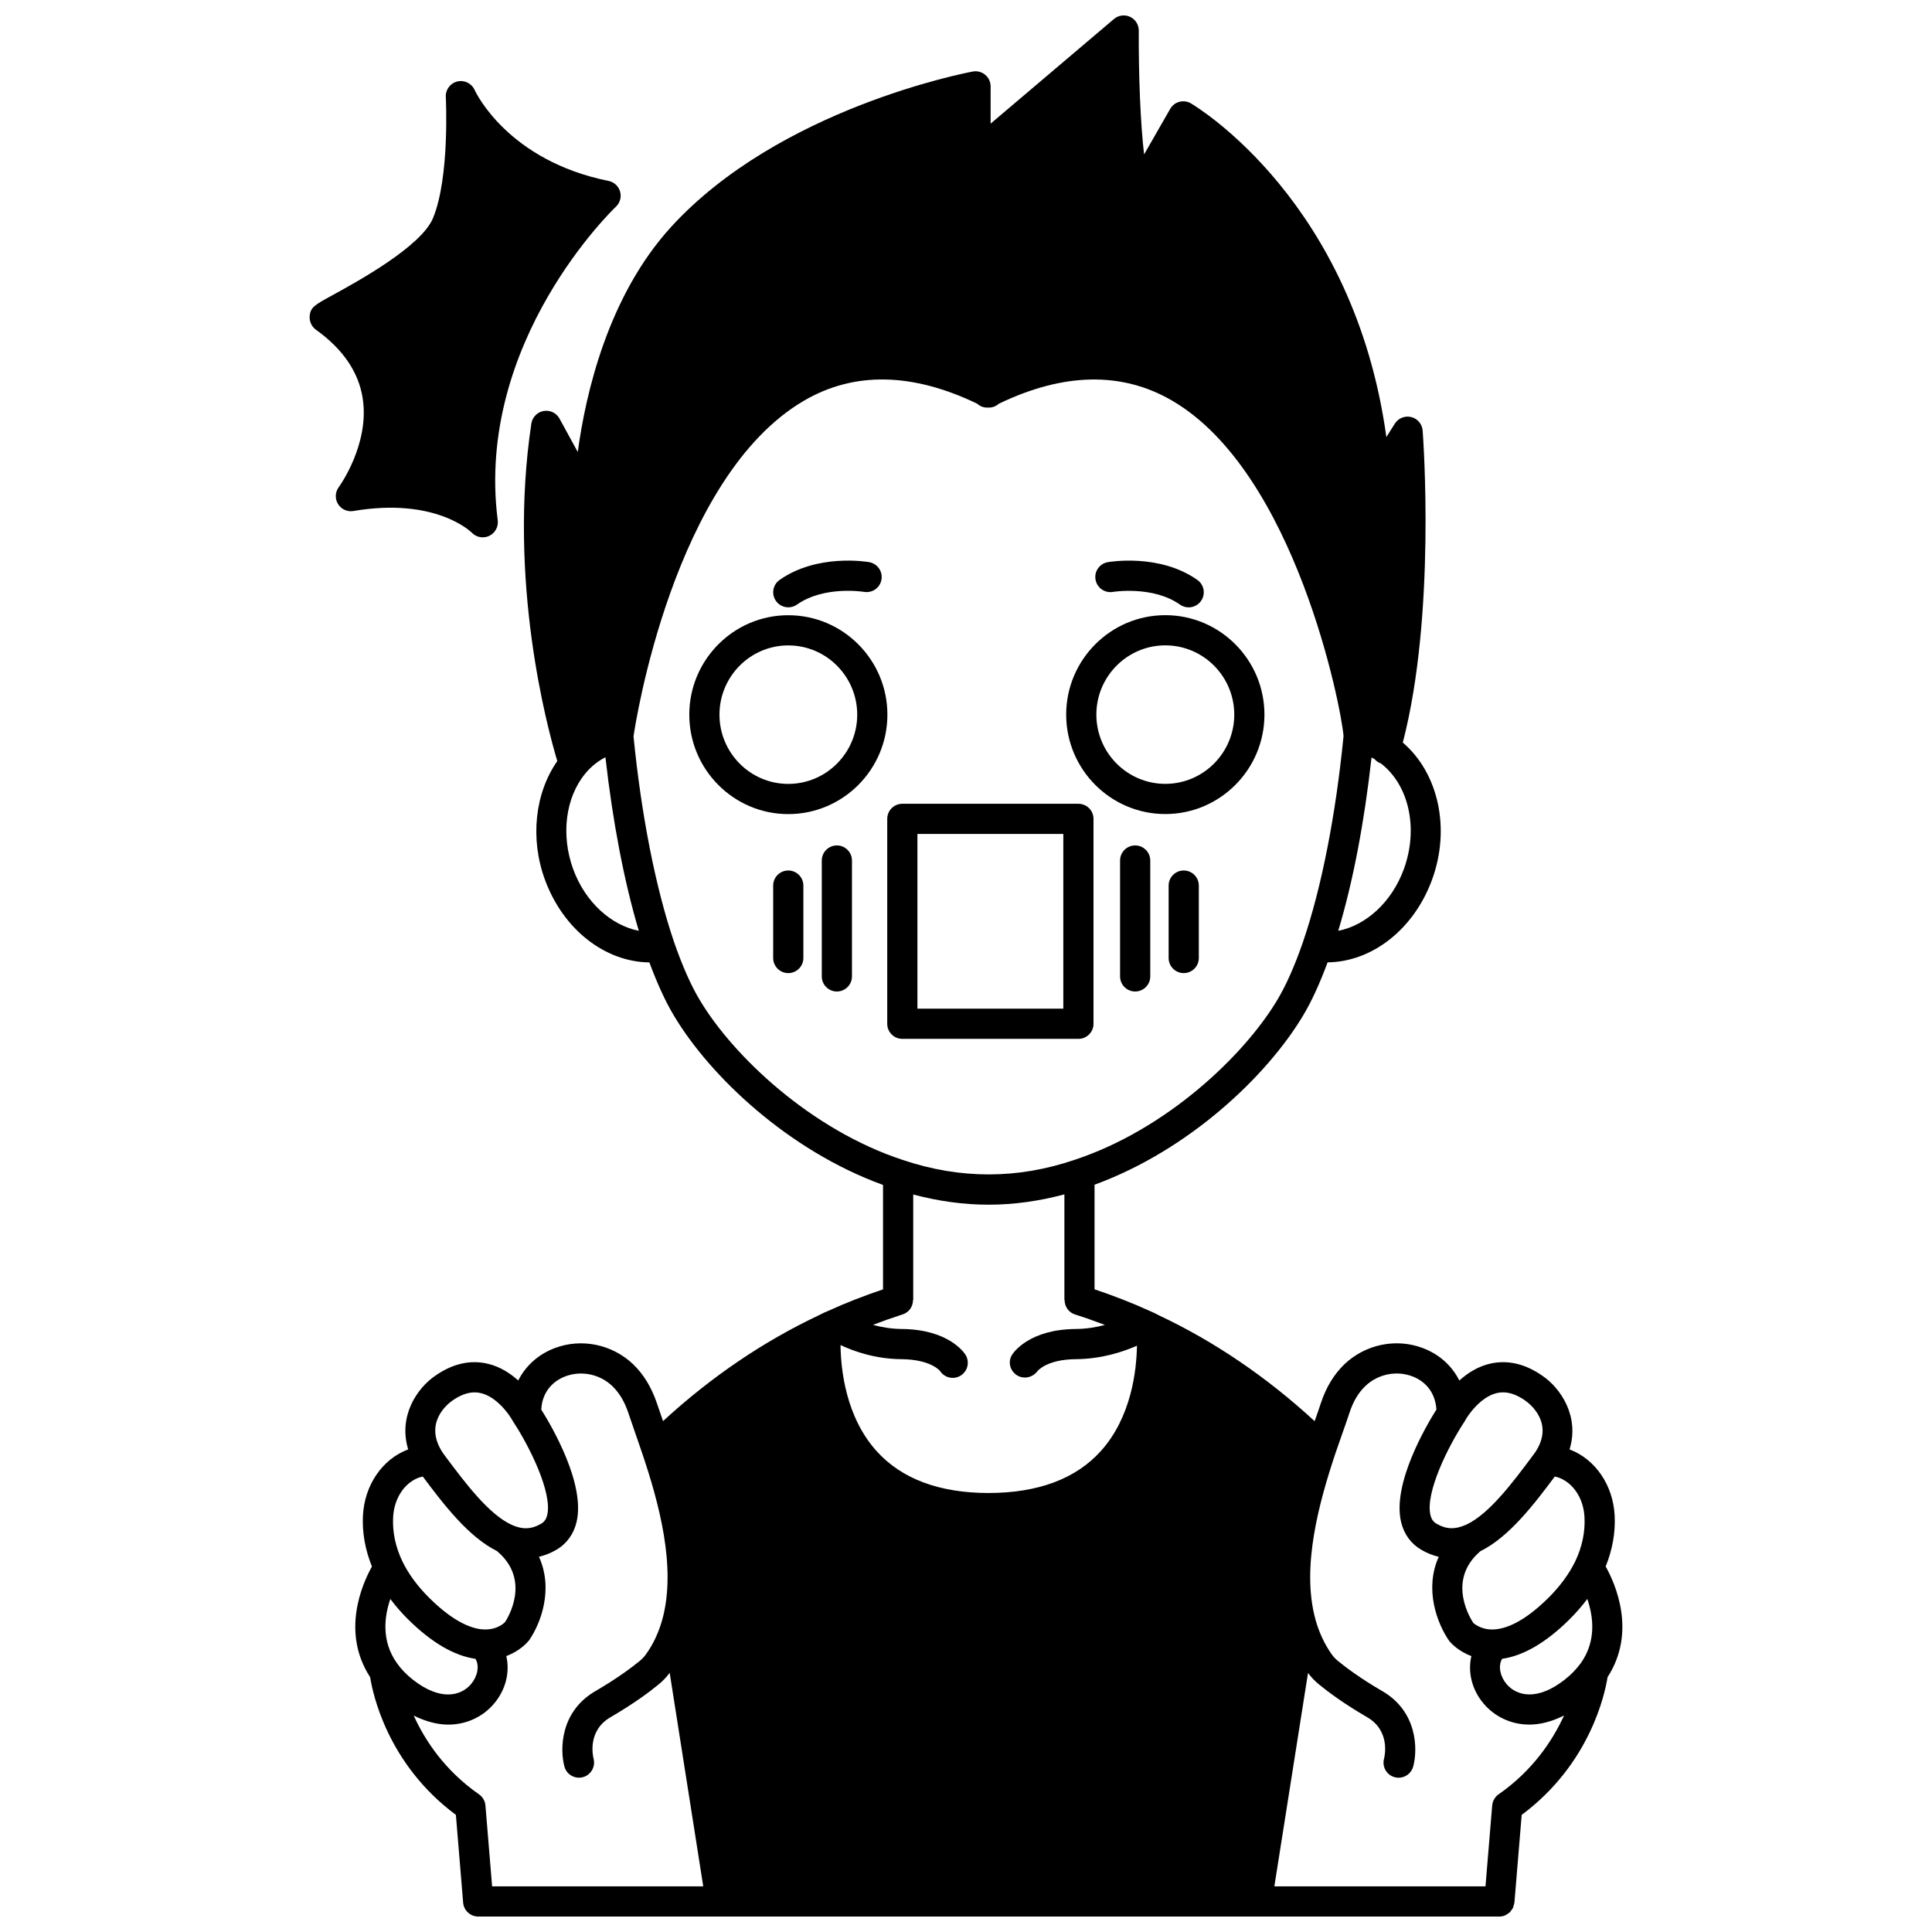 <?xml version="1.0" encoding="UTF-8"?>
<!-- Uploaded to: ICON Repo, www.iconrepo.com, Generator: ICON Repo Mixer Tools -->
<svg width="800px" height="800px" version="1.1" viewBox="144 144 512 512" xmlns="http://www.w3.org/2000/svg">
 <defs>
  <clipPath id="a">
   <path d="m238 148.09h336v503.81h-336z"/>
  </clipPath>
 </defs>
 <path d="m438.96 300.86c0.102-0.02 10.59-1.691 17.746 3.367 0.703 0.496 1.508 0.73 2.305 0.73 1.25 0 2.492-0.586 3.266-1.691 1.277-1.805 0.848-4.297-0.957-5.574-9.969-7.043-23.188-4.805-23.75-4.711-2.176 0.383-3.625 2.453-3.242 4.629 0.387 2.18 2.457 3.625 4.633 3.25z"/>
 <path d="m352.91 304.95c0.793 0 1.594-0.234 2.297-0.727 7.223-5.07 17.578-3.398 17.766-3.367 2.211 0.355 4.246-1.074 4.621-3.246 0.387-2.172-1.066-4.25-3.242-4.633-0.555-0.098-13.746-2.328-23.746 4.707-1.809 1.266-2.242 3.762-0.973 5.57 0.781 1.105 2.023 1.695 3.277 1.695z"/>
 <g clip-path="url(#a)">
  <path d="m569.52 559.14c1.781-4.422 2.617-8.961 2.379-13.531-0.426-8.02-5.09-14.883-11.91-17.484-0.016-0.004-0.027-0.004-0.043-0.012 2.688-8.742-2.324-16.203-7.18-19.512-4.633-3.238-9.355-4.301-14.035-3.18-3.223 0.781-5.883 2.531-7.996 4.43-1.938-3.875-5.254-6.918-9.613-8.578-7.094-2.719-15.281-1.035-20.844 4.277-2.754 2.652-4.852 6.106-6.227 10.27-0.48 1.465-1.047 3.086-1.656 4.805-12.68-11.68-26.586-21.137-41.254-28.039-0.754-0.426-1.508-0.758-2.211-1.07-4.894-2.238-9.879-4.156-14.863-5.836v-27.719c25.086-9.172 45.703-28.848 55.25-44.797 2.258-3.758 4.438-8.531 6.512-14.129 11.762-0.133 22.848-8.719 27.676-21.898 4.984-13.598 1.676-28.277-7.746-36.352 8.816-33.891 5.41-80.66 5.258-82.684-0.129-1.719-1.352-3.164-3.027-3.578-1.68-0.41-3.422 0.289-4.348 1.75l-2.238 3.559c-8.562-62.203-49.926-87.332-51.785-88.43-0.918-0.539-2.012-0.699-3.059-0.426-1.031 0.273-1.914 0.949-2.441 1.875l-6.922 12.07c-0.973-8.215-1.477-21.27-1.406-32.809 0.008-1.562-0.891-2.988-2.309-3.652-1.41-0.66-3.086-0.438-4.273 0.574l-32.684 27.727v-9.875c0-1.188-0.531-2.316-1.445-3.078-0.914-0.758-2.141-1.078-3.285-0.852-2.082 0.387-51.262 9.879-79.867 41.094-16.766 18.312-22.707 44.137-24.812 59.734l-4.84-8.852c-0.82-1.504-2.508-2.312-4.207-2.019-1.691 0.301-3 1.648-3.254 3.344-6.262 41.625 4.156 80.363 6.875 89.43-5.926 8.488-7.277 20.535-3.269 31.457 4.836 13.188 15.914 21.777 27.676 21.902 2.074 5.606 4.258 10.383 6.508 14.117 9.535 15.984 30.207 35.695 55.41 44.859v27.668c-5.066 1.723-9.871 3.566-14.324 5.621-0.859 0.332-1.754 0.75-2.496 1.152-14.883 7.008-28.805 16.473-41.48 28.141-0.602-1.719-1.164-3.324-1.656-4.816-1.41-4.156-3.516-7.598-6.258-10.242-5.555-5.305-13.73-6.984-20.832-4.273-4.375 1.668-7.699 4.734-9.629 8.57-2.109-1.895-4.769-3.644-7.984-4.418-4.672-1.137-9.402-0.059-13.996 3.152-4.871 3.32-9.863 10.738-7.18 19.535-0.035 0.012-0.07 0.016-0.109 0.027-6.789 2.59-11.457 9.453-11.883 17.473-0.238 4.562 0.598 9.094 2.379 13.531-2.644 4.746-8.191 17.449-0.469 29.328 0.684 4.359 4.57 23 22.719 36.488l1.922 23.27c0.184 2.074 1.918 3.672 4 3.672h270.62 0.004c0.531 0 1.035-0.113 1.504-0.305 0.18-0.07 0.32-0.207 0.484-0.305 0.266-0.156 0.535-0.301 0.758-0.512 0.156-0.152 0.262-0.344 0.387-0.516 0.172-0.223 0.348-0.438 0.469-0.695 0.098-0.207 0.129-0.445 0.188-0.672 0.059-0.223 0.168-0.43 0.184-0.664l1.926-23.273c18.168-13.508 22.074-32.168 22.758-36.5 7.695-11.887 2.152-24.578-0.492-29.32zm-27.434 24.465c5.652-0.82 11.641-4.301 17.828-10.434 1.762-1.742 3.332-3.559 4.734-5.434 1.582 4.59 2.477 11.105-1.707 16.996-1.152 1.586-2.578 3.059-4.238 4.367-7.25 5.711-12.719 4.387-15.422 1.23-1.637-1.914-2.387-4.75-1.195-6.727zm21.82-37.574c0.211 3.938-0.617 7.894-2.434 11.711-1.66 3.402-4.078 6.68-7.176 9.75-6.758 6.684-11.57 8.219-14.484 8.328-3.445 0.148-5.305-1.703-5.344-1.703 0 0 0 0.004 0.004 0.008-0.344-0.496-7.477-11.074 1.828-19.035 7.59-3.715 14.301-12.508 19.723-19.781 0.375 0.07 0.754 0.156 1.133 0.297 3.848 1.469 6.496 5.562 6.75 10.426zm-23.277-32.844c0.555-0.133 1.113-0.199 1.68-0.199 1.863 0 3.801 0.719 5.887 2.176 1.34 0.941 7.742 6.023 2.688 13.652l-0.777 1.062c-5.074 6.809-11.371 15.258-17.441 18.133-0.098 0.035-0.195 0.074-0.293 0.117-2.805 1.246-5.16 1.152-7.68-0.328-0.859-0.496-1.355-1.211-1.617-2.32-1.395-5.93 4.746-18.246 8.945-24.605 0.062-0.098 0.133-0.215 0.188-0.316 0.918-1.715 4.234-6.375 8.422-7.371zm-154.67-24.664h0.055v-27.969c6.672 1.77 13.363 2.703 19.953 2.703 6.676 0 13.422-0.949 20.109-2.738v28.004h0.055c0 1.695 1.035 3.277 2.738 3.816 2.644 0.832 5.297 1.77 7.945 2.785-2.277 0.598-4.879 1.055-7.734 1.074-12.215 0.098-16.414 6.117-16.855 6.805-1.156 1.809-0.629 4.133 1.133 5.367 0.68 0.469 1.457 0.691 2.234 0.691 1.25 0 2.492-0.574 3.289-1.629 0.098-0.129 2.492-3.176 10.258-3.238 6.828-0.051 12.551-1.973 16.168-3.562-0.105 6.391-1.43 18.883-9.578 27.918-6.629 7.352-16.609 11.094-29.77 11.113-13.059-0.02-23.035-3.758-29.656-11.109-8.215-9.121-9.48-21.766-9.555-28.098 3.535 1.66 9.219 3.688 16.141 3.738 7.797 0.062 10.203 3.106 10.215 3.113 0.766 1.191 2.055 1.844 3.375 1.844 0.738 0 1.484-0.203 2.152-0.629 1.859-1.191 2.402-3.664 1.215-5.527-0.441-0.688-4.641-6.707-16.895-6.801-2.836-0.02-5.387-0.488-7.609-1.094 2.547-0.973 5.148-1.898 7.871-2.773 1.719-0.539 2.742-2.117 2.746-3.805zm130.05-114.13c-3.195 8.703-10.027 14.855-17.359 16.281 3.883-12.902 6.891-28.59 8.82-45.93 0.258 0.133 0.512 0.25 0.766 0.395 0.441 0.488 0.965 0.91 1.633 1.145 0.016 0.004 0.035 0 0.051 0.008 7.457 5.707 10.062 17.262 6.09 28.102zm-220.09 0c-3.336-9.098-2.066-19.09 3.238-25.453 1.535-1.844 3.32-3.254 5.289-4.258 1.918 17.074 4.981 33.043 8.844 45.992-7.305-1.434-14.172-7.57-17.371-16.281zm33.543 34.664c-2.344-3.894-4.644-9.09-6.836-15.422-4.875-14.32-8.684-33.66-10.734-54.477 0.434-3.254 10.609-68.859 45.262-89.023 13.25-7.711 28.645-7.394 45.758 0.824 0.715 0.648 1.637 1.055 2.656 1.055h0.52c1 0 1.906-0.391 2.617-1.02 17.168-8.266 32.633-8.574 45.945-0.805 32.629 19.027 44.863 81.43 45.398 88.898-2.051 20.859-5.824 40.102-10.648 54.25-0.012 0.027-0.016 0.055-0.027 0.082-0.02 0.059-0.039 0.129-0.059 0.188-2.191 6.336-4.496 11.535-6.848 15.445-8.844 14.773-29.418 34.324-53.715 42.328-15.078 5.113-30.195 5.16-45.488 0.027-24.379-8-44.969-27.559-53.801-42.352zm-65.555 106.1c2.07-1.445 4.008-2.164 5.871-2.164 0.566 0 1.125 0.066 1.68 0.199 4.188 0.992 7.5 5.652 8.426 7.371 0.059 0.109 0.121 0.215 0.191 0.316 4.199 6.367 10.34 18.676 8.945 24.605-0.262 1.105-0.758 1.824-1.625 2.324-2.539 1.484-4.914 1.578-7.715 0.324-6.148-2.75-12.555-11.348-17.742-18.305l-0.59-0.805c-5.191-7.844 1.203-12.918 2.559-13.867zm-9.004 20.461c0.391-0.148 0.777-0.23 1.156-0.305 5.438 7.293 12.098 15.992 19.629 19.723 9.25 7.734 2.723 17.961 2.16 18.824-0.078 0.09-1.965 2.121-5.644 1.957-2.848-0.109-7.656-1.641-14.41-8.324-3.098-3.066-5.519-6.344-7.16-9.715-1.836-3.852-2.664-7.801-2.449-11.742 0.254-4.867 2.902-8.961 6.719-10.418zm13.898 54.719c-2.703 3.16-8.168 4.492-15.418-1.23-1.68-1.324-3.082-2.773-4.184-4.34-4.211-5.91-3.336-12.426-1.758-17.023 1.398 1.867 2.969 3.688 4.731 5.426 6.207 6.144 12.207 9.633 17.828 10.438 1.188 1.98 0.441 4.816-1.199 6.731zm3.844 32.129c-0.102-1.191-0.723-2.269-1.703-2.949-9.125-6.356-14.348-14.352-17.305-20.871 3.211 1.598 6.309 2.394 9.141 2.394 5.027 0 9.273-2.199 12.094-5.496 3.219-3.758 4.289-8.512 3.297-12.668 3.633-1.336 5.644-3.668 6.043-4.176 3.141-4.523 6.504-13.613 2.617-22.133 1.551-0.371 3.082-0.965 4.582-1.84 2.762-1.602 4.625-4.168 5.391-7.414 2.367-10.07-6.574-25.32-9.359-29.75 0.012-0.145 0.012-0.277 0.035-0.445 0.312-3.902 2.621-6.949 6.34-8.367 4.246-1.602 9.133-0.602 12.449 2.574 1.832 1.762 3.215 4.066 4.211 7.004 0.508 1.543 1.094 3.227 1.73 5.043 0.621 1.77 1.285 3.676 1.965 5.703 4.449 13.199 9.086 30.117 5.406 43.891-0.977 3.582-2.449 6.754-4.391 9.438-0.504 0.703-1.078 1.305-1.805 1.883-1.781 1.457-5.66 4.422-11.574 7.863-9.359 5.398-9.469 15.461-8.227 20.031 0.484 1.77 2.086 2.926 3.844 2.926 0.34 0 0.688-0.043 1.035-0.133 2.121-0.562 3.391-2.746 2.848-4.875-0.191-0.75-1.703-7.453 4.508-11.035 6.086-3.543 10.23-6.629 12.582-8.562 1.164-0.918 2.188-2 3.074-3.188l8.895 56.594h-55.953zm268.5-2.953c-0.98 0.68-1.598 1.758-1.699 2.945l-1.777 21.449h-55.953l8.922-56.559c0.879 1.172 1.887 2.238 2.996 3.113 2.406 1.973 6.555 5.062 12.656 8.605 6.172 3.562 4.691 10.234 4.492 11.02-0.566 2.125 0.684 4.305 2.809 4.891 0.352 0.094 0.707 0.141 1.059 0.141 1.754 0 3.367-1.168 3.856-2.941 1.25-4.57 1.141-14.633-8.203-20.023-5.93-3.445-9.809-6.414-11.645-7.914-0.676-0.539-1.25-1.141-1.738-1.816-1.926-2.723-3.391-5.887-4.359-9.391-0.004-0.02 0-0.039-0.004-0.059-3.691-13.656 0.934-30.641 5.363-43.883 0.582-1.715 1.16-3.348 1.703-4.887 0.75-2.137 1.445-4.098 2.027-5.875 0.977-2.949 2.34-5.246 4.164-7 3.336-3.18 8.223-4.188 12.465-2.582 3.719 1.414 6.031 4.465 6.367 8.566 0.008 0.078 0 0.168 0.008 0.246-2.785 4.422-11.723 19.68-9.359 29.75 0.758 3.25 2.621 5.809 5.371 7.406 1.512 0.887 3.051 1.484 4.613 1.855-3.863 8.543-0.457 17.668 2.805 22.336 0.297 0.367 2.262 2.648 5.848 3.969-0.992 4.156 0.078 8.91 3.297 12.664 2.824 3.297 7.074 5.496 12.094 5.496 2.84 0 5.941-0.797 9.164-2.402-2.988 6.519-8.211 14.523-17.34 20.879z"/>
 </g>
 <path d="m433.79 415.31v-54.301c0-2.207-1.789-4-4-4h-46.664c-2.211 0-4 1.793-4 4v54.301c0 2.211 1.789 4 4 4h46.664c2.211 0 4-1.789 4-4zm-8-4h-38.664v-46.301h38.664z"/>
 <path d="m352.9 307.04c-14.461 0-26.23 11.82-26.23 26.352s11.762 26.352 26.23 26.352c14.488 0 26.27-11.824 26.27-26.352 0-14.531-11.781-26.352-26.27-26.352zm0 44.703c-10.051 0-18.234-8.234-18.234-18.352 0-10.121 8.18-18.352 18.234-18.352 10.082 0 18.273 8.234 18.273 18.352 0 10.117-8.199 18.352-18.273 18.352z"/>
 <path d="m452.82 359.73c14.488 0 26.27-11.824 26.27-26.352 0-14.527-11.785-26.352-26.27-26.352-14.488 0-26.27 11.82-26.27 26.352s11.785 26.352 26.27 26.352zm0-44.703c10.082 0 18.273 8.234 18.273 18.352 0 10.121-8.195 18.352-18.273 18.352s-18.273-8.234-18.273-18.352c0-10.121 8.199-18.352 18.273-18.352z"/>
 <path d="m365.78 368.05c-2.211 0-4 1.793-4 4v30.707c0 2.207 1.789 4 4 4s4-1.789 4-4v-30.707c0-2.211-1.793-4-4-4z"/>
 <path d="m352.9 374.69c-2.211 0-4 1.793-4 4v19.191c0 2.207 1.789 4 4 4 2.211 0 4-1.793 4-4v-19.191c0-2.207-1.789-4-4-4z"/>
 <path d="m444.83 368.05c-2.211 0-4 1.793-4 4v30.707c0 2.207 1.789 4 4 4s4-1.789 4-4v-30.707c-0.004-2.211-1.789-4-4-4z"/>
 <path d="m457.7 374.69c-2.211 0-4 1.793-4 4v19.191c0 2.207 1.789 4 4 4s4-1.793 4-4v-19.191c0-2.207-1.789-4-4-4z"/>
 <path d="m269.06 285.18c0.773 0.797 1.816 1.219 2.875 1.219 0.582 0 1.18-0.129 1.73-0.395 1.555-0.746 2.453-2.402 2.238-4.109-6.055-47.48 30.938-82.75 31.312-83.102 1.09-1.023 1.523-2.574 1.117-4.012-0.41-1.441-1.586-2.531-3.059-2.832-26.602-5.367-35.148-23.359-35.492-24.105-0.789-1.758-2.738-2.707-4.586-2.25-1.875 0.457-3.16 2.18-3.051 4.106 0.008 0.211 1.086 21.273-3.387 32.086-3.113 7.574-20.254 16.945-26.707 20.477-4.68 2.562-5.789 3.168-5.981 5.523-0.109 1.34 0.477 2.68 1.539 3.508 0.043 0.031 0.09 0.066 0.133 0.098 7.113 5.09 11.277 11.18 12.367 18.094 1.934 12.254-6.246 23.5-6.324 23.602-0.977 1.312-1.059 3.082-0.207 4.477 0.852 1.395 2.473 2.141 4.082 1.855 21.609-3.66 31.035 5.398 31.398 5.762z"/>
</svg>